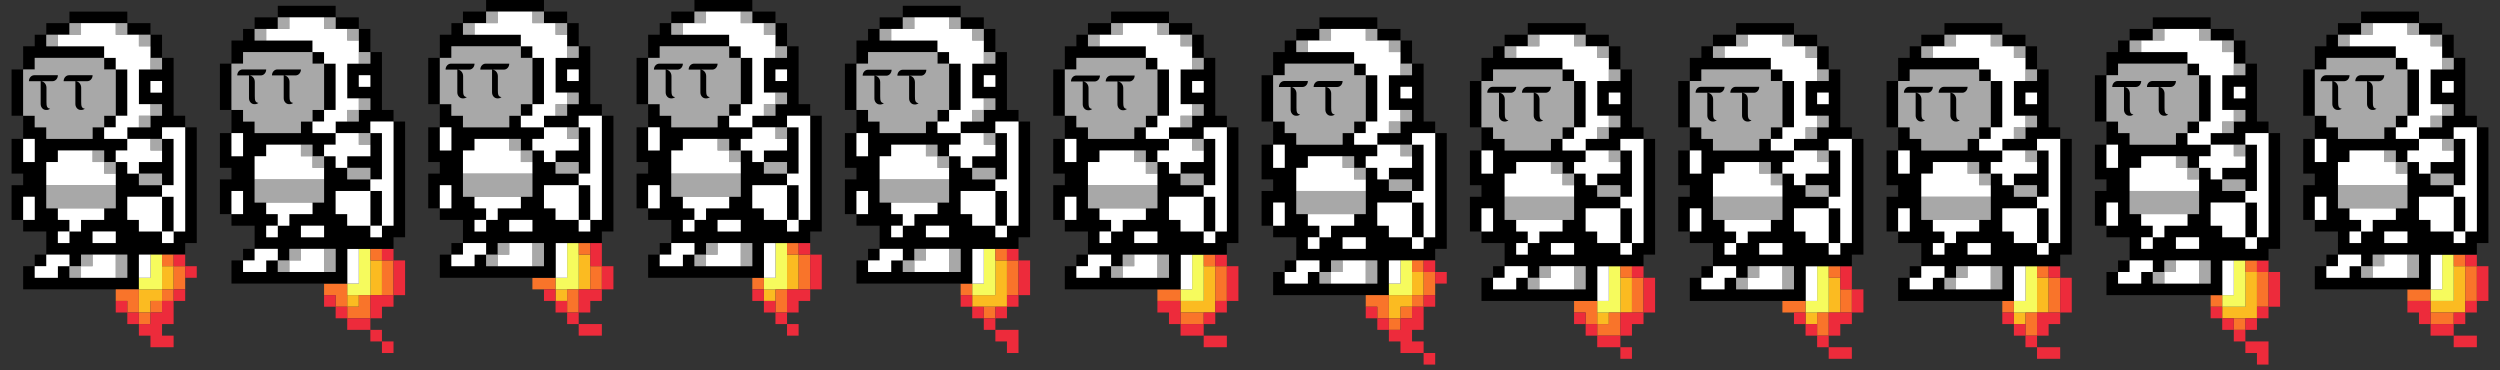 <?xml version="1.0" encoding="UTF-8"?>
<svg id="g" data-name="sprite_sheet" xmlns="http://www.w3.org/2000/svg" viewBox="0 0 864 128">
  <rect x="0" y="0" width="864" height="128" fill="#333333" stroke="none"/>
  <g>
    <path d="M44,8h-20v-4h20v4ZM24,8h-8v4h8v-4ZM52,12v-4h-8v4h8ZM36,20v4h4v-4h-4ZM56,24v-4h4v20h4v4h-8v4h-12v-4h8v-4h4v-4h-8v-12h8ZM56,32v-4h-4v4h4ZM12,20h24v-4h-20v-4h-4v4h-4v8h4v-4ZM40,40h-4v4h4v-4ZM16,88h-4v4h4v-4ZM56,68v12h4v-12h-4ZM56,20v-8h-4v8h4ZM60,48h-4v8h-8v4h8v4h4v-16ZM44,24h-4v16h4v-16ZM4,24v16h4v-16h-4ZM68,44v40h-4v4h-16v12H8v-8h4v4h8v-4h4v4h20v-8h-16v4h-4v-4h-8v-8h-8v-4h4v-8h-4v8h-4v-12h4v-4h-4v-12h4v8h4v-8h-4v-8h4v4h4v4h16v-4h4v4h8v4h-4v4h-4v-4h-16v4h-4v16h4v4h4v4h-4v4h4v-4h4v-4h8v-4h4v-16h4v4h4v4h8v4h-12v8h4v4h8v4h4v-4h4v-36h4ZM40,84v-4h-8v4h8Z"/>
    <path d="M24,92h4v4h-4v-4ZM28,92h4v-4h-4v4ZM40,64h-24v8h24v-8ZM32,52v4h4v-4h-4ZM40,60v-4h-4v4h4ZM48,64h8v-4h-8v4ZM52,52h4v-4h-4v4ZM48,44h4v-4h-4v4ZM52,40h4v-4h-4v4ZM52,20v4h4v-4h-4ZM52,12h-4v4h4v-4ZM40,12h4v-4h-4v4ZM28,8h-4v4h4v-4ZM20,12h-4v4h4v-4ZM16,44v4h16v-4h4v-4h4v-16h-4v-4H12v4h-4v16h4v4h4ZM40,96h4v-8h-4v8Z" style="fill: #a8a8a8;"/>
    <path d="M16,92h-4v4h8v-4h4v-4h-8v4ZM32,84h8v-4h-8v4ZM20,84h4v-4h-4v4ZM28,76h8v-4h-16v4h4v4h4v-4ZM56,84h4v-4h-4v4ZM12,72v-4h-4v8h4v-4ZM40,52v4h4v4h4v-4h8v-4h-4v-4h-8v4h-4ZM12,52v-4h-4v8h4v-4ZM48,44v-4h4v-4h-4v-12h4v-8h-4v-4h-8v-4h-12v4h-8v4h16v4h4v4h4v16h-4v4h-4v4h8v-4h4ZM52,32h4v-4h-4v4ZM60,44h-4v4h4v16h-4v4h4v12h4v-36h-4ZM36,56h-4v-4h-12v4h-4v8h24v-4h-4v-4ZM48,68h-4v8h4v4h8v-12h-8ZM32,92h-4v4h12v-8h-8v4Z" style="fill: #fff;"/>
    <g>
      <path d="M52,100h4v4h-4v4h-4v-8h4ZM56,92v8h4v-8h-4Z" style="fill: #fbbb21;"/>
      <path d="M56,88v12h-8v-4h4v-8h4Z" style="fill: #f6fb5d;"/>
      <path d="M48,108h4v4h-4v-4ZM48,100h-8v4h4v4h4v-8ZM52,108h4v-4h-4v4ZM56,104h4v-4h-4v4ZM60,92v8h4v-8h-4ZM56,88v4h4v-4h-4Z" style="fill: #f9742a;"/>
      <path d="M44,104v4h-4v-4h4ZM44,108v4h4v-4h-4ZM64,92v4h4v-4h-4ZM60,88v4h4v-4h-4ZM60,104h4v-4h-4v4ZM56,108h-4v4h-4v4h4v4h8v-4h-4v-4h4v-8h-4v4Z" style="fill: #ed2b3b;"/>
      <rect x="48" y="88" width="4" height="8" style="fill: #fff;"/>
    </g>
    <path d="M20,26c0,1.13-.82,2.05-1.83,2.06h-4.11c1.1,0,1.99,1,2,2.23v4.92h0c0,1.43.12,2.21,1.27,2.35-.39.32-.88.48-1.36.44-.03,0-.07,0-.1,0-1.02-.01-1.83-.95-1.82-2.08v-7.86h-4.06c0-1.13.82-2.05,1.83-2.06h8.17ZM32,26c0,1.13-.82,2.05-1.83,2.06h-4.11c1.1,0,1.99,1,2,2.23v4.92h0c0,1.43.12,2.21,1.27,2.35-.39.32-.88.48-1.36.44-.03,0-.07,0-.1,0-1.02-.01-1.83-.95-1.82-2.08v-7.86h-4.06c0-1.13.82-2.05,1.83-2.06h8.17Z"/>
  </g>
  <g>
    <g>
      <path d="M132,90v12h-4v-12h4ZM120,106h4v-4h-4v4Z" style="fill: #fbbb21;"/>
      <path d="M128,86v16h-8v-4h4v-12h4Z" style="fill: #f6fb5d;"/>
      <path d="M124,102h4v8h-8v-4h4v-4ZM112,98v4h4v4h4v-8h-8ZM132,90v12h4v-12h-4ZM128,86v4h4v-4h-4Z" style="fill: #f9742a;"/>
      <path d="M120,110h8v4h-8v-4ZM132,118v-4h-4v4h4ZM112,102v4h4v-4h-4ZM136,122v-4h-4v4h4ZM136,90v12h4v-12h-4ZM132,86v4h4v-4h-4ZM116,106v4h4v-4h-4ZM128,102v8h4v-4h4v-4h-8Z" style="fill: #ed2b3b;"/>
      <rect x="120" y="86" width="4" height="12" style="fill: #fff;"/>
    </g>
    <path d="M116,6h-20V2h20v4ZM96,6h-8v4h8v-4ZM124,10v-4h-8v4h8ZM108,18v4h4v-4h-4ZM128,22v-4h4v20h4v4h-8v4h-12v-4h8v-4h4v-4h-8v-12h8ZM128,30v-4h-4v4h4ZM84,18h24v-4h-20v-4h-4v4h-4v8h4v-4ZM112,38h-4v4h4v-4ZM88,86h-4v4h4v-4ZM128,66v12h4v-12h-4ZM128,18v-8h-4v8h4ZM132,46h-4v8h-8v4h8v4h4v-16ZM116,22h-4v16h4v-16ZM76,22v16h4v-16h-4ZM140,42v40h-4v4h-16v12h-40v-8h4v4h8v-4h4v4h20v-8h-16v4h-4v-4h-8v-8h-8v-4h4v-8h-4v8h-4v-12h4v-4h-4v-12h4v8h4v-8h-4v-8h4v4h4v4h16v-4h4v4h8v4h-4v4h-4v-4h-16v4h-4v16h4v4h4v4h-4v4h4v-4h4v-4h8v-4h4v-16h4v4h4v4h8v4h-12v8h4v4h8v4h4v-4h4v-36h4ZM112,82v-4h-8v4h8Z"/>
    <path d="M96,90h4v4h-4v-4ZM100,90h4v-4h-4v4ZM112,62h-24v8h24v-8ZM104,50v4h4v-4h-4ZM112,58v-4h-4v4h4ZM120,62h8v-4h-8v4ZM124,50h4v-4h-4v4ZM120,42h4v-4h-4v4ZM124,38h4v-4h-4v4ZM124,18v4h4v-4h-4ZM124,10h-4v4h4v-4ZM112,10h4v-4h-4v4ZM100,6h-4v4h4v-4ZM92,10h-4v4h4v-4ZM88,42v4h16v-4h4v-4h4v-16h-4v-4h-24v4h-4v16h4v4h4ZM112,94h4v-8h-4v8Z" style="fill: #a8a8a8;"/>
    <path d="M88,90h-4v4h8v-4h4v-4h-8v4ZM104,82h8v-4h-8v4ZM92,82h4v-4h-4v4ZM100,74h8v-4h-16v4h4v4h4v-4ZM128,82h4v-4h-4v4ZM84,70v-4h-4v8h4v-4ZM112,50v4h4v4h4v-4h8v-4h-4v-4h-8v4h-4ZM84,50v-4h-4v8h4v-4ZM120,42v-4h4v-4h-4v-12h4v-8h-4v-4h-8v-4h-12v4h-8v4h16v4h4v4h4v16h-4v4h-4v4h8v-4h4ZM124,30h4v-4h-4v4ZM132,42h-4v4h4v16h-4v4h4v12h4v-36h-4ZM108,54h-4v-4h-12v4h-4v8h24v-4h-4v-4ZM120,66h-4v8h4v4h8v-12h-8ZM104,90h-4v4h12v-8h-8v4Z" style="fill: #fff;"/>
    <path d="M92,24c0,1.13-.82,2.05-1.83,2.06h-4.11c1.1,0,1.99,1,2,2.23v4.92h0c0,1.43.12,2.21,1.27,2.35-.39.32-.88.48-1.36.44-.03,0-.07,0-.1,0-1.02-.01-1.83-.95-1.82-2.08v-7.86h-4.06c0-1.13.82-2.05,1.83-2.06h8.17ZM104,24c0,1.13-.82,2.05-1.83,2.06h-4.11c1.1,0,1.99,1,2,2.23v4.92h0c0,1.43.12,2.21,1.27,2.35-.39.32-.88.48-1.36.44-.03,0-.07,0-.1,0-1.02-.01-1.83-.95-1.82-2.08v-7.86h-4.06c0-1.13.82-2.05,1.83-2.06h8.17Z"/>
  </g>
  <g>
    <g>
      <path d="M192,100h4v4h-4v-4ZM200,88v12h4v-12h-4Z" style="fill: #fbbb21;"/>
      <path d="M200,84v16h-8v-4h4v-12h4Z" style="fill: #f6fb5d;"/>
      <path d="M192,100h-8v-4h8v4ZM196,104h0v4h4v-8h-4v4ZM204,84h-4v4h4v-4ZM204,92v8h4v-8h-4Z" style="fill: #f9742a;"/>
      <path d="M192,100v4h-4v-4h4ZM196,112h4v-4h-4v4ZM204,116h4v-4h-8v4h4ZM200,100v8h4v-4h4v-4h-8ZM208,92v8h4v-8h-4ZM192,104v4h4v-4h-4ZM204,84v8h4v-8h-4Z" style="fill: #ed2b3b;"/>
      <path d="M196,84v12h-4v-12h4Z" style="fill: #fff;"/>
    </g>
    <path d="M188,4h-20V0h20v4ZM168,4h-8v4h8v-4ZM196,8v-4h-8v4h8ZM180,16v4h4v-4h-4ZM200,20v-4h4v20h4v4h-8v4h-12v-4h8v-4h4v-4h-8v-12h8ZM200,28v-4h-4v4h4ZM156,16h24v-4h-20v-4h-4v4h-4v8h4v-4ZM184,36h-4v4h4v-4ZM160,84h-4v4h4v-4ZM200,64v12h4v-12h-4ZM200,16v-8h-4v8h4ZM204,44h-4v8h-8v4h8v4h4v-16ZM188,20h-4v16h4v-16ZM148,20v16h4v-16h-4ZM212,40v40h-4v4h-16v12h-40v-8h4v4h8v-4h4v4h20v-8h-16v4h-4v-4h-8v-8h-8v-4h4v-8h-4v8h-4v-12h4v-4h-4v-12h4v8h4v-8h-4v-8h4v4h4v4h16v-4h4v4h8v4h-4v4h-4v-4h-16v4h-4v16h4v4h4v4h-4v4h4v-4h4v-4h8v-4h4v-16h4v4h4v4h8v4h-12v8h4v4h8v4h4v-4h4v-36h4ZM184,80v-4h-8v4h8Z"/>
    <path d="M168,88h4v4h-4v-4ZM172,88h4v-4h-4v4ZM184,60h-24v8h24v-8ZM176,48v4h4v-4h-4ZM184,56v-4h-4v4h4ZM192,60h8v-4h-8v4ZM196,48h4v-4h-4v4ZM192,40h4v-4h-4v4ZM196,36h4v-4h-4v4ZM196,16v4h4v-4h-4ZM196,8h-4v4h4v-4ZM184,8h4v-4h-4v4ZM172,4h-4v4h4v-4ZM164,8h-4v4h4v-4ZM160,40v4h16v-4h4v-4h4v-16h-4v-4h-24v4h-4v16h4v4h4ZM184,92h4v-8h-4v8Z" style="fill: #a8a8a8;"/>
    <path d="M160,88h-4v4h8v-4h4v-4h-8v4ZM176,80h8v-4h-8v4ZM164,80h4v-4h-4v4ZM172,72h8v-4h-16v4h4v4h4v-4ZM200,80h4v-4h-4v4ZM156,68v-4h-4v8h4v-4ZM184,48v4h4v4h4v-4h8v-4h-4v-4h-8v4h-4ZM156,48v-4h-4v8h4v-4ZM192,40v-4h4v-4h-4v-12h4v-8h-4v-4h-8v-4h-12v4h-8v4h16v4h4v4h4v16h-4v4h-4v4h8v-4h4ZM196,28h4v-4h-4v4ZM204,40h-4v4h4v16h-4v4h4v12h4v-36h-4ZM180,52h-4v-4h-12v4h-4v8h24v-4h-4v-4ZM192,64h-4v8h4v4h8v-12h-8ZM176,88h-4v4h12v-8h-8v4Z" style="fill: #fff;"/>
    <path d="M164,22c0,1.13-.82,2.05-1.83,2.06h-4.11c1.1,0,1.99,1,2,2.23v4.92h0c0,1.43.12,2.21,1.27,2.35-.39.32-.88.48-1.36.44-.03,0-.07,0-.1,0-1.02-.01-1.83-.95-1.82-2.08v-7.86h-4.06c0-1.13.82-2.05,1.83-2.06h8.17ZM176,22c0,1.13-.82,2.05-1.83,2.06h-4.11c1.1,0,1.99,1,2,2.23v4.92h0c0,1.43.12,2.21,1.27,2.35-.39.32-.88.48-1.36.44-.03,0-.07,0-.1,0-1.02-.01-1.83-.95-1.82-2.08v-7.86h-4.06c0-1.13.82-2.05,1.83-2.06h8.17Z"/>
  </g>
  <g>
    <path d="M264,100h4v4h-4v-4ZM272,88v12h4v-12h-4Z" style="fill: #fbbb21;"/>
    <path d="M268,84v12h-4v4h8v-16h-4Z" style="fill: #f6fb5d;"/>
    <path d="M268,100h4v8h-4v-8ZM276,88v12h4v-12h-4ZM260,100h4v-4h-4v4ZM272,84v4h4v-4h-4Z" style="fill: #f9742a;"/>
    <path d="M264,100v4h-4v-4h4ZM276,116h0v-4h-4v4h4ZM264,104v4h4v-4h-4ZM268,108v4h4v-4h-4ZM276,104h4v-4h-8v8h4v-4ZM284,88h-4v12h4v-12ZM276,84v4h4v-4h-4Z" style="fill: #ed2b3b;"/>
    <rect x="264" y="84" width="4" height="12" style="fill: #fff;"/>
    <path d="M260,4h-20V0h20v4ZM240,4h-8v4h8v-4ZM268,8v-4h-8v4h8ZM252,16v4h4v-4h-4ZM272,20v-4h4v20h4v4h-8v4h-12v-4h8v-4h4v-4h-8v-12h8ZM272,28v-4h-4v4h4ZM228,16h24v-4h-20v-4h-4v4h-4v8h4v-4ZM256,36h-4v4h4v-4ZM232,84h-4v4h4v-4ZM272,64v12h4v-12h-4ZM272,16v-8h-4v8h4ZM276,44h-4v8h-8v4h8v4h4v-16ZM260,20h-4v16h4v-16ZM220,20v16h4v-16h-4ZM284,40v40h-4v4h-16v12h-40v-8h4v4h8v-4h4v4h20v-8h-16v4h-4v-4h-8v-8h-8v-4h4v-8h-4v8h-4v-12h4v-4h-4v-12h4v8h4v-8h-4v-8h4v4h4v4h16v-4h4v4h8v4h-4v4h-4v-4h-16v4h-4v16h4v4h4v4h-4v4h4v-4h4v-4h8v-4h4v-16h4v4h4v4h8v4h-12v8h4v4h8v4h4v-4h4v-36h4ZM256,80v-4h-8v4h8Z"/>
    <path d="M240,88h4v4h-4v-4ZM244,88h4v-4h-4v4ZM256,60h-24v8h24v-8ZM248,48v4h4v-4h-4ZM256,56v-4h-4v4h4ZM264,60h8v-4h-8v4ZM268,48h4v-4h-4v4ZM264,40h4v-4h-4v4ZM268,36h4v-4h-4v4ZM268,16v4h4v-4h-4ZM268,8h-4v4h4v-4ZM256,8h4v-4h-4v4ZM244,4h-4v4h4v-4ZM236,8h-4v4h4v-4ZM232,40v4h16v-4h4v-4h4v-16h-4v-4h-24v4h-4v16h4v4h4ZM256,92h4v-8h-4v8Z" style="fill: #a8a8a8;"/>
    <path d="M232,88h-4v4h8v-4h4v-4h-8v4ZM248,80h8v-4h-8v4ZM236,80h4v-4h-4v4ZM244,72h8v-4h-16v4h4v4h4v-4ZM272,80h4v-4h-4v4ZM228,68v-4h-4v8h4v-4ZM256,48v4h4v4h4v-4h8v-4h-4v-4h-8v4h-4ZM228,48v-4h-4v8h4v-4ZM264,40v-4h4v-4h-4v-12h4v-8h-4v-4h-8v-4h-12v4h-8v4h16v4h4v4h4v16h-4v4h-4v4h8v-4h4ZM268,28h4v-4h-4v4ZM276,40h-4v4h4v16h-4v4h4v12h4v-36h-4ZM252,52h-4v-4h-12v4h-4v8h24v-4h-4v-4ZM264,64h-4v8h4v4h8v-12h-8ZM248,88h-4v4h12v-8h-8v4Z" style="fill: #fff;"/>
  </g>
  <path d="M236,22c0,1.13-.82,2.05-1.83,2.06h-4.11c1.1,0,1.99,1,2,2.23v4.92h0c0,1.43.12,2.21,1.27,2.35-.39.32-.88.48-1.36.44-.03,0-.07,0-.1,0-1.02-.01-1.83-.95-1.82-2.08v-7.86h-4.06c0-1.13.82-2.05,1.83-2.06h8.17ZM248,22c0,1.13-.82,2.05-1.83,2.06h-4.11c1.1,0,1.99,1,2,2.23v4.92h0c0,1.43.12,2.21,1.27,2.35-.39.32-.88.48-1.36.44-.03,0-.07,0-.1,0-1.02-.01-1.83-.95-1.82-2.08v-7.86h-4.06c0-1.13.82-2.05,1.83-2.06h8.17Z"/>
  <g>
    <path d="M348,90v16h-12v-4h8v-12h4Z" style="fill: #fbbb21;"/>
    <path d="M340,86v12h-4v4h8v-16h-4Z" style="fill: #f6fb5d;"/>
    <path d="M340,106h4v4h-4v-4ZM336,98h-4v4h4v-4ZM344,86v4h4v-4h-4ZM348,90v12h4v-12h-4Z" style="fill: #f9742a;"/>
    <path d="M336,102v4h-4v-4h4ZM336,106v4h4v-4h-4ZM340,114h4v-4h-4v4ZM348,118v4h4v-8h-8v4h4ZM352,90v12h4v-12h-4ZM348,86v4h4v-4h-4ZM344,110h4v-4h-4v4ZM348,106h4v-4h-4v4Z" style="fill: #ed2b3b;"/>
    <rect x="336" y="86" width="4" height="12" style="fill: #fff;"/>
    <path d="M332,6h-20V2h20v4ZM312,6h-8v4h8v-4ZM340,10v-4h-8v4h8ZM324,18v4h4v-4h-4ZM344,22v-4h4v20h4v4h-8v4h-12v-4h8v-4h4v-4h-8v-12h8ZM344,30v-4h-4v4h4ZM300,18h24v-4h-20v-4h-4v4h-4v8h4v-4ZM328,38h-4v4h4v-4ZM304,86h-4v4h4v-4ZM344,66v12h4v-12h-4ZM344,18v-8h-4v8h4ZM348,46h-4v8h-8v4h8v4h4v-16ZM332,22h-4v16h4v-16ZM292,22v16h4v-16h-4ZM356,42v40h-4v4h-16v12h-40v-8h4v4h8v-4h4v4h20v-8h-16v4h-4v-4h-8v-8h-8v-4h4v-8h-4v8h-4v-12h4v-4h-4v-12h4v8h4v-8h-4v-8h4v4h4v4h16v-4h4v4h8v4h-4v4h-4v-4h-16v4h-4v16h4v4h4v4h-4v4h4v-4h4v-4h8v-4h4v-16h4v4h4v4h8v4h-12v8h4v4h8v4h4v-4h4v-36h4ZM328,82v-4h-8v4h8Z"/>
    <path d="M312,90h4v4h-4v-4ZM316,90h4v-4h-4v4ZM328,62h-24v8h24v-8ZM320,50v4h4v-4h-4ZM328,58v-4h-4v4h4ZM336,62h8v-4h-8v4ZM340,50h4v-4h-4v4ZM336,42h4v-4h-4v4ZM340,38h4v-4h-4v4ZM340,18v4h4v-4h-4ZM340,10h-4v4h4v-4ZM328,10h4v-4h-4v4ZM316,6h-4v4h4v-4ZM308,10h-4v4h4v-4ZM304,42v4h16v-4h4v-4h4v-16h-4v-4h-24v4h-4v16h4v4h4ZM328,94h4v-8h-4v8Z" style="fill: #a8a8a8;"/>
    <path d="M304,90h-4v4h8v-4h4v-4h-8v4ZM320,82h8v-4h-8v4ZM308,82h4v-4h-4v4ZM316,74h8v-4h-16v4h4v4h4v-4ZM344,82h4v-4h-4v4ZM300,70v-4h-4v8h4v-4ZM328,50v4h4v4h4v-4h8v-4h-4v-4h-8v4h-4ZM300,50v-4h-4v8h4v-4ZM336,42v-4h4v-4h-4v-12h4v-8h-4v-4h-8v-4h-12v4h-8v4h16v4h4v4h4v16h-4v4h-4v4h8v-4h4ZM340,30h4v-4h-4v4ZM348,42h-4v4h4v16h-4v4h4v12h4v-36h-4ZM324,54h-4v-4h-12v4h-4v8h24v-4h-4v-4ZM336,66h-4v8h4v4h8v-12h-8ZM320,90h-4v4h12v-8h-8v4Z" style="fill: #fff;"/>
    <path d="M308.14,24.1c0,1.13-.82,2.05-1.83,2.06h-4.11c1.1,0,1.99,1,2,2.23v4.92h0c0,1.43.12,2.21,1.27,2.35-.39.32-.88.48-1.36.44-.03,0-.07,0-.1,0-1.02-.01-1.83-.95-1.82-2.08v-7.86h-4.06c0-1.13.82-2.05,1.83-2.06h8.17ZM320.14,24.1c0,1.13-.82,2.05-1.83,2.06h-4.11c1.1,0,1.99,1,2,2.23v4.92h0c0,1.43.12,2.21,1.27,2.35-.39.32-.88.48-1.36.44-.03,0-.07,0-.1,0-1.02-.01-1.83-.95-1.82-2.08v-7.86h-4.06c0-1.13.82-2.05,1.83-2.06h8.17Z"/>
  </g>
  <g>
    <path d="M420,92v16h-12v-4h8v-12h4Z" style="fill: #fbbb21;"/>
    <path d="M416,88v16h-8v-4h4v-12h4Z" style="fill: #f6fb5d;"/>
    <path d="M408,108h8v4h-8v-4ZM408,100h-8v4h8v4h0v-8ZM412,108h4-4ZM420,92v12h4v-12h-4ZM416,88v4h4v-4h-4Z" style="fill: #f9742a;"/>
    <path d="M408,112h8v4h-8v-4ZM424,120v-4h-8v4h8ZM408,104h-8v4h4v4h4v-8ZM416,112h4v-4h-4v4ZM424,92v12h4v-12h-4ZM420,88v4h4v-4h-4ZM420,108h4v-4h-4v4Z" style="fill: #ed2b3b;"/>
    <rect x="408" y="88" width="4" height="12" style="fill: #fff;"/>
    <path d="M404,8h-20v-4h20v4ZM384,8h-8v4h8v-4ZM412,12v-4h-8v4h8ZM396,20v4h4v-4h-4ZM416,24v-4h4v20h4v4h-8v4h-12v-4h8v-4h4v-4h-8v-12h8ZM416,32v-4h-4v4h4ZM372,20h24v-4h-20v-4h-4v4h-4v8h4v-4ZM400,40h-4v4h4v-4ZM376,88h-4v4h4v-4ZM416,68v12h4v-12h-4ZM416,20v-8h-4v8h4ZM420,48h-4v8h-8v4h8v4h4v-16ZM404,24h-4v16h4v-16ZM364,24v16h4v-16h-4ZM428,44v40h-4v4h-16v12h-40v-8h4v4h8v-4h4v4h20v-8h-16v4h-4v-4h-8v-8h-8v-4h4v-8h-4v8h-4v-12h4v-4h-4v-12h4v8h4v-8h-4v-8h4v4h4v4h16v-4h4v4h8v4h-4v4h-4v-4h-16v4h-4v16h4v4h4v4h-4v4h4v-4h4v-4h8v-4h4v-16h4v4h4v4h8v4h-12v8h4v4h8v4h4v-4h4v-36h4ZM400,84v-4h-8v4h8Z"/>
    <path d="M384,92h4v4h-4v-4ZM388,92h4v-4h-4v4ZM400,64h-24v8h24v-8ZM392,52v4h4v-4h-4ZM400,60v-4h-4v4h4ZM408,64h8v-4h-8v4ZM412,52h4v-4h-4v4ZM408,44h4v-4h-4v4ZM412,40h4v-4h-4v4ZM412,20v4h4v-4h-4ZM412,12h-4v4h4v-4ZM400,12h4v-4h-4v4ZM388,8h-4v4h4v-4ZM380,12h-4v4h4v-4ZM376,44v4h16v-4h4v-4h4v-16h-4v-4h-24v4h-4v16h4v4h4ZM400,96h4v-8h-4v8Z" style="fill: #a8a8a8;"/>
    <path d="M376,92h-4v4h8v-4h4v-4h-8v4ZM392,84h8v-4h-8v4ZM380,84h4v-4h-4v4ZM388,76h8v-4h-16v4h4v4h4v-4ZM416,84h4v-4h-4v4ZM372,72v-4h-4v8h4v-4ZM400,52v4h4v4h4v-4h8v-4h-4v-4h-8v4h-4ZM372,52v-4h-4v8h4v-4ZM408,44v-4h4v-4h-4v-12h4v-8h-4v-4h-8v-4h-12v4h-8v4h16v4h4v4h4v16h-4v4h-4v4h8v-4h4ZM412,32h4v-4h-4v4ZM420,44h-4v4h4v16h-4v4h4v12h4v-36h-4ZM396,56h-4v-4h-12v4h-4v8h24v-4h-4v-4ZM408,68h-4v8h4v4h8v-12h-8ZM392,92h-4v4h12v-8h-8v4Z" style="fill: #fff;"/>
    <path d="M380.14,26.1c0,1.13-.82,2.05-1.83,2.06h-4.11c1.1,0,1.99,1,2,2.23v4.92h0c0,1.43.12,2.21,1.27,2.35-.39.32-.88.48-1.36.44-.03,0-.07,0-.1,0-1.02-.01-1.83-.95-1.82-2.08v-7.86h-4.06c0-1.13.82-2.05,1.83-2.06h8.17ZM392.14,26.1c0,1.13-.82,2.05-1.83,2.06h-4.11c1.1,0,1.99,1,2,2.23v4.92h0c0,1.43.12,2.21,1.27,2.35-.39.32-.88.48-1.36.44-.03,0-.07,0-.1,0-1.02-.01-1.83-.95-1.82-2.08v-7.86h-4.06c0-1.13.82-2.05,1.83-2.06h8.17Z"/>
  </g>
  <g>
    <path d="M476,10h-20v-4h20v4ZM456,10h-8v4h8v-4ZM484,14v-4h-8v4h8ZM468,22v4h4v-4h-4ZM488,26v-4h4v20h4v4h-8v4h-12v-4h8v-4h4v-4h-8v-12h8ZM488,34v-4h-4v4h4ZM444,22h24v-4h-20v-4h-4v4h-4v8h4v-4ZM472,42h-4v4h4v-4ZM448,90h-4v4h4v-4ZM488,70v12h4v-12h-4ZM488,22v-8h-4v8h4ZM492,50h-4v8h-8v4h8v4h4v-16ZM476,26h-4v16h4v-16ZM436,26v16h4v-16h-4ZM500,46v40h-4v4h-16v12h-40v-8h4v4h8v-4h4v4h20v-8h-16v4h-4v-4h-8v-8h-8v-4h4v-8h-4v8h-4v-12h4v-4h-4v-12h4v8h4v-8h-4v-8h4v4h4v4h16v-4h4v4h8v4h-4v4h-4v-4h-16v4h-4v16h4v4h4v4h-4v4h4v-4h4v-4h8v-4h4v-16h4v4h4v4h8v4h-12v8h4v4h8v4h4v-4h4v-36h4ZM472,86v-4h-8v4h8Z"/>
    <path d="M456,94h4v4h-4v-4ZM460,94h4v-4h-4v4ZM472,66h-24v8h24v-8ZM464,54v4h4v-4h-4ZM472,62v-4h-4v4h4ZM480,66h8v-4h-8v4ZM484,54h4v-4h-4v4ZM480,46h4v-4h-4v4ZM484,42h4v-4h-4v4ZM484,22v4h4v-4h-4ZM484,14h-4v4h4v-4ZM472,14h4v-4h-4v4ZM460,10h-4v4h4v-4ZM452,14h-4v4h4v-4ZM448,46v4h16v-4h4v-4h4v-16h-4v-4h-24v4h-4v16h4v4h4ZM472,98h4v-8h-4v8Z" style="fill: #a8a8a8;"/>
    <path d="M448,94h-4v4h8v-4h4v-4h-8v4ZM464,86h8v-4h-8v4ZM452,86h4v-4h-4v4ZM460,78h8v-4h-16v4h4v4h4v-4ZM488,86h4v-4h-4v4ZM444,74v-4h-4v8h4v-4ZM472,54v4h4v4h4v-4h8v-4h-4v-4h-8v4h-4ZM444,54v-4h-4v8h4v-4ZM480,46v-4h4v-4h-4v-12h4v-8h-4v-4h-8v-4h-12v4h-8v4h16v4h4v4h4v16h-4v4h-4v4h8v-4h4ZM484,34h4v-4h-4v4ZM492,46h-4v4h4v16h-4v4h4v12h4v-36h-4ZM468,58h-4v-4h-12v4h-4v8h24v-4h-4v-4ZM480,70h-4v8h4v4h8v-12h-8ZM464,94h-4v4h12v-8h-8v4Z" style="fill: #fff;"/>
    <g>
      <path d="M484,102h4v4h-4v4h-4v-8h4ZM488,94v8h4v-8h-4Z" style="fill: #fbbb21;"/>
      <path d="M488,90v12h-8v-4h4v-8h4Z" style="fill: #f6fb5d;"/>
      <path d="M480,110h4v4h-4v-4ZM480,102h-8v4h4v4h4v-8ZM484,110h4v-4h-4v4ZM488,106h4v-4h-4v4ZM492,94v8h4v-8h-4ZM488,90v4h4v-4h-4Z" style="fill: #f9742a;"/>
      <path d="M476,106v4h-4v-4h4ZM476,110v4h4v-4h-4ZM496,94v4h4v-4h-4ZM492,90v4h4v-4h-4ZM492,106h4v-4h-4v4ZM488,110h-4v4h-4v4h4v4h8v-4h-4v-4h4v-8h-4v4ZM496,122h-4v4h4v-4Z" style="fill: #ed2b3b;"/>
      <rect x="480" y="90" width="4" height="8" style="fill: #fff;"/>
    </g>
    <path d="M452,28c0,1.13-.82,2.05-1.83,2.06h-4.11c1.1,0,1.99,1,2,2.23v4.92h0c0,1.43.12,2.21,1.27,2.35-.39.32-.88.48-1.36.44-.03,0-.07,0-.1,0-1.02-.01-1.83-.95-1.82-2.08v-7.86h-4.06c0-1.13.82-2.05,1.83-2.06h8.17ZM464,28c0,1.13-.82,2.05-1.83,2.06h-4.11c1.1,0,1.99,1,2,2.23v4.92h0c0,1.43.12,2.21,1.27,2.35-.39.32-.88.48-1.36.44-.03,0-.07,0-.1,0-1.02-.01-1.83-.95-1.82-2.08v-7.86h-4.06c0-1.13.82-2.05,1.83-2.06h8.17Z"/>
  </g>
  <g>
    <g>
      <path d="M564,96v12h-4v-12h4ZM552,112h4v-4h-4v4Z" style="fill: #fbbb21;"/>
      <path d="M560,92v16h-8v-4h4v-12h4Z" style="fill: #f6fb5d;"/>
      <path d="M556,108h4v8h-8v-4h4v-4ZM544,104v4h4v4h4v-8h-8ZM564,96v12h4v-12h-4ZM560,92v4h4v-4h-4Z" style="fill: #f9742a;"/>
      <path d="M552,116h8v4h-8v-4ZM564,124v-4h-4v4h4ZM544,108v4h4v-4h-4ZM568,96v12h4v-12h-4ZM564,92v4h4v-4h-4ZM548,112v4h4v-4h-4ZM560,108v8h4v-4h4v-4h-8Z" style="fill: #ed2b3b;"/>
      <rect x="552" y="92" width="4" height="12" style="fill: #fff;"/>
    </g>
    <path d="M548,12h-20v-4h20v4ZM528,12h-8v4h8v-4ZM556,16v-4h-8v4h8ZM540,24v4h4v-4h-4ZM560,28v-4h4v20h4v4h-8v4h-12v-4h8v-4h4v-4h-8v-12h8ZM560,36v-4h-4v4h4ZM516,24h24v-4h-20v-4h-4v4h-4v8h4v-4ZM544,44h-4v4h4v-4ZM520,92h-4v4h4v-4ZM560,72v12h4v-12h-4ZM560,24v-8h-4v8h4ZM564,52h-4v8h-8v4h8v4h4v-16ZM548,28h-4v16h4v-16ZM508,28v16h4v-16h-4ZM572,48v40h-4v4h-16v12h-40v-8h4v4h8v-4h4v4h20v-8h-16v4h-4v-4h-8v-8h-8v-4h4v-8h-4v8h-4v-12h4v-4h-4v-12h4v8h4v-8h-4v-8h4v4h4v4h16v-4h4v4h8v4h-4v4h-4v-4h-16v4h-4v16h4v4h4v4h-4v4h4v-4h4v-4h8v-4h4v-16h4v4h4v4h8v4h-12v8h4v4h8v4h4v-4h4v-36h4ZM544,88v-4h-8v4h8Z"/>
    <path d="M528,96h4v4h-4v-4ZM532,96h4v-4h-4v4ZM544,68h-24v8h24v-8ZM536,56v4h4v-4h-4ZM544,64v-4h-4v4h4ZM552,68h8v-4h-8v4ZM556,56h4v-4h-4v4ZM552,48h4v-4h-4v4ZM556,44h4v-4h-4v4ZM556,24v4h4v-4h-4ZM556,16h-4v4h4v-4ZM544,16h4v-4h-4v4ZM532,12h-4v4h4v-4ZM524,16h-4v4h4v-4ZM520,48v4h16v-4h4v-4h4v-16h-4v-4h-24v4h-4v16h4v4h4ZM544,100h4v-8h-4v8Z" style="fill: #a8a8a8;"/>
    <path d="M520,96h-4v4h8v-4h4v-4h-8v4ZM536,88h8v-4h-8v4ZM524,88h4v-4h-4v4ZM532,80h8v-4h-16v4h4v4h4v-4ZM560,88h4v-4h-4v4ZM516,76v-4h-4v8h4v-4ZM544,56v4h4v4h4v-4h8v-4h-4v-4h-8v4h-4ZM516,56v-4h-4v8h4v-4ZM552,48v-4h4v-4h-4v-12h4v-8h-4v-4h-8v-4h-12v4h-8v4h16v4h4v4h4v16h-4v4h-4v4h8v-4h4ZM556,36h4v-4h-4v4ZM564,48h-4v4h4v16h-4v4h4v12h4v-36h-4ZM540,60h-4v-4h-12v4h-4v8h24v-4h-4v-4ZM552,72h-4v8h4v4h8v-12h-8ZM536,96h-4v4h12v-8h-8v4Z" style="fill: #fff;"/>
    <path d="M524,30c0,1.13-.82,2.05-1.83,2.06h-4.11c1.1,0,1.99,1,2,2.23v4.92h0c0,1.43.12,2.21,1.27,2.35-.39.32-.88.48-1.36.44-.03,0-.07,0-.1,0-1.02-.01-1.83-.95-1.82-2.08v-7.86h-4.06c0-1.13.82-2.05,1.83-2.06h8.17ZM536,30c0,1.13-.82,2.05-1.83,2.06h-4.11c1.1,0,1.99,1,2,2.23v4.92h0c0,1.43.12,2.21,1.27,2.35-.39.32-.88.48-1.36.44-.03,0-.07,0-.1,0-1.02-.01-1.83-.95-1.82-2.08v-7.86h-4.06c0-1.13.82-2.05,1.83-2.06h8.17Z"/>
  </g>
  <g>
    <g>
      <path d="M624,108h4v4h-4v-4ZM632,96v12h4v-12h-4Z" style="fill: #fbbb21;"/>
      <path d="M632,92v16h-8v-4h4v-12h4Z" style="fill: #f6fb5d;"/>
      <path d="M624,108h-8v-4h8v4ZM628,112h0v4h4v-8h-4v4ZM636,92h-4v4h4v-4ZM636,100v8h4v-8h-4Z" style="fill: #f9742a;"/>
      <path d="M624,108v4h-4v-4h4ZM628,120h4v-4h-4v4ZM636,124h4v-4h-8v4h4ZM632,108v8h4v-4h4v-4h-8ZM640,100v8h4v-8h-4ZM624,112v4h4v-4h-4ZM636,92v8h4v-8h-4Z" style="fill: #ed2b3b;"/>
      <path d="M628,92v12h-4v-12h4Z" style="fill: #fff;"/>
    </g>
    <path d="M620,12h-20v-4h20v4ZM600,12h-8v4h8v-4ZM628,16v-4h-8v4h8ZM612,24v4h4v-4h-4ZM632,28v-4h4v20h4v4h-8v4h-12v-4h8v-4h4v-4h-8v-12h8ZM632,36v-4h-4v4h4ZM588,24h24v-4h-20v-4h-4v4h-4v8h4v-4ZM616,44h-4v4h4v-4ZM592,92h-4v4h4v-4ZM632,72v12h4v-12h-4ZM632,24v-8h-4v8h4ZM636,52h-4v8h-8v4h8v4h4v-16ZM620,28h-4v16h4v-16ZM580,28v16h4v-16h-4ZM644,48v40h-4v4h-16v12h-40v-8h4v4h8v-4h4v4h20v-8h-16v4h-4v-4h-8v-8h-8v-4h4v-8h-4v8h-4v-12h4v-4h-4v-12h4v8h4v-8h-4v-8h4v4h4v4h16v-4h4v4h8v4h-4v4h-4v-4h-16v4h-4v16h4v4h4v4h-4v4h4v-4h4v-4h8v-4h4v-16h4v4h4v4h8v4h-12v8h4v4h8v4h4v-4h4v-36h4ZM616,88v-4h-8v4h8Z"/>
    <path d="M600,96h4v4h-4v-4ZM604,96h4v-4h-4v4ZM616,68h-24v8h24v-8ZM608,56v4h4v-4h-4ZM616,64v-4h-4v4h4ZM624,68h8v-4h-8v4ZM628,56h4v-4h-4v4ZM624,48h4v-4h-4v4ZM628,44h4v-4h-4v4ZM628,24v4h4v-4h-4ZM628,16h-4v4h4v-4ZM616,16h4v-4h-4v4ZM604,12h-4v4h4v-4ZM596,16h-4v4h4v-4ZM592,48v4h16v-4h4v-4h4v-16h-4v-4h-24v4h-4v16h4v4h4ZM616,100h4v-8h-4v8Z" style="fill: #a8a8a8;"/>
    <path d="M592,96h-4v4h8v-4h4v-4h-8v4ZM608,88h8v-4h-8v4ZM596,88h4v-4h-4v4ZM604,80h8v-4h-16v4h4v4h4v-4ZM632,88h4v-4h-4v4ZM588,76v-4h-4v8h4v-4ZM616,56v4h4v4h4v-4h8v-4h-4v-4h-8v4h-4ZM588,56v-4h-4v8h4v-4ZM624,48v-4h4v-4h-4v-12h4v-8h-4v-4h-8v-4h-12v4h-8v4h16v4h4v4h4v16h-4v4h-4v4h8v-4h4ZM628,36h4v-4h-4v4ZM636,48h-4v4h4v16h-4v4h4v12h4v-36h-4ZM612,60h-4v-4h-12v4h-4v8h24v-4h-4v-4ZM624,72h-4v8h4v4h8v-12h-8ZM608,96h-4v4h12v-8h-8v4Z" style="fill: #fff;"/>
    <path d="M596,30c0,1.13-.82,2.05-1.83,2.06h-4.11c1.1,0,1.99,1,2,2.23v4.92h0c0,1.43.12,2.21,1.27,2.35-.39.32-.88.48-1.36.44-.03,0-.07,0-.1,0-1.02-.01-1.83-.95-1.82-2.08v-7.86h-4.06c0-1.13.82-2.05,1.83-2.06h8.17ZM608,30c0,1.13-.82,2.05-1.83,2.06h-4.11c1.1,0,1.99,1,2,2.23v4.92h0c0,1.43.12,2.21,1.27,2.35-.39.32-.88.48-1.36.44-.03,0-.07,0-.1,0-1.02-.01-1.83-.95-1.82-2.08v-7.86h-4.06c0-1.13.82-2.05,1.83-2.06h8.17Z"/>
  </g>
  <g>
    <path d="M696,108h4v4h-4v-4ZM704,96v12h4v-12h-4Z" style="fill: #fbbb21;"/>
    <path d="M700,92v12h-4v4h8v-16h-4Z" style="fill: #f6fb5d;"/>
    <path d="M700,108h4v8h-4v-8ZM708,96v12h4v-12h-4ZM692,108h4v-4h-4v4ZM704,92v4h4v-4h-4Z" style="fill: #f9742a;"/>
    <path d="M696,108v4h-4v-4h4ZM708,124h4v-4h-8v4h4ZM696,112v4h4v-4h-4ZM700,116v4h4v-4h-4ZM708,112h4v-4h-8v8h4v-4ZM716,96h-4v12h4v-12ZM708,92v4h4v-4h-4Z" style="fill: #ed2b3b;"/>
    <rect x="696" y="92" width="4" height="12" style="fill: #fff;"/>
    <path d="M692,12h-20v-4h20v4ZM672,12h-8v4h8v-4ZM700,16v-4h-8v4h8ZM684,24v4h4v-4h-4ZM704,28v-4h4v20h4v4h-8v4h-12v-4h8v-4h4v-4h-8v-12h8ZM704,36v-4h-4v4h4ZM660,24h24v-4h-20v-4h-4v4h-4v8h4v-4ZM688,44h-4v4h4v-4ZM664,92h-4v4h4v-4ZM704,72v12h4v-12h-4ZM704,24v-8h-4v8h4ZM708,52h-4v8h-8v4h8v4h4v-16ZM692,28h-4v16h4v-16ZM652,28v16h4v-16h-4ZM716,48v40h-4v4h-16v12h-40v-8h4v4h8v-4h4v4h20v-8h-16v4h-4v-4h-8v-8h-8v-4h4v-8h-4v8h-4v-12h4v-4h-4v-12h4v8h4v-8h-4v-8h4v4h4v4h16v-4h4v4h8v4h-4v4h-4v-4h-16v4h-4v16h4v4h4v4h-4v4h4v-4h4v-4h8v-4h4v-16h4v4h4v4h8v4h-12v8h4v4h8v4h4v-4h4v-36h4ZM688,88v-4h-8v4h8Z"/>
    <path d="M672,96h4v4h-4v-4ZM676,96h4v-4h-4v4ZM688,68h-24v8h24v-8ZM680,56v4h4v-4h-4ZM688,64v-4h-4v4h4ZM696,68h8v-4h-8v4ZM700,56h4v-4h-4v4ZM696,48h4v-4h-4v4ZM700,44h4v-4h-4v4ZM700,24v4h4v-4h-4ZM700,16h-4v4h4v-4ZM688,16h4v-4h-4v4ZM676,12h-4v4h4v-4ZM668,16h-4v4h4v-4ZM664,48v4h16v-4h4v-4h4v-16h-4v-4h-24v4h-4v16h4v4h4ZM688,100h4v-8h-4v8Z" style="fill: #a8a8a8;"/>
    <path d="M664,96h-4v4h8v-4h4v-4h-8v4ZM680,88h8v-4h-8v4ZM668,88h4v-4h-4v4ZM676,80h8v-4h-16v4h4v4h4v-4ZM704,88h4v-4h-4v4ZM660,76v-4h-4v8h4v-4ZM688,56v4h4v4h4v-4h8v-4h-4v-4h-8v4h-4ZM660,56v-4h-4v8h4v-4ZM696,48v-4h4v-4h-4v-12h4v-8h-4v-4h-8v-4h-12v4h-8v4h16v4h4v4h4v16h-4v4h-4v4h8v-4h4ZM700,36h4v-4h-4v4ZM708,48h-4v4h4v16h-4v4h4v12h4v-36h-4ZM684,60h-4v-4h-12v4h-4v8h24v-4h-4v-4ZM696,72h-4v8h4v4h8v-12h-8ZM680,96h-4v4h12v-8h-8v4Z" style="fill: #fff;"/>
    <path d="M668,30c0,1.13-.82,2.05-1.83,2.06h-4.11c1.1,0,1.99,1,2,2.23v4.92h0c0,1.43.12,2.21,1.27,2.35-.39.32-.88.48-1.36.44-.03,0-.07,0-.1,0-1.02-.01-1.83-.95-1.82-2.08v-7.86h-4.06c0-1.13.82-2.05,1.83-2.06h8.17ZM680,30c0,1.13-.82,2.05-1.83,2.06h-4.11c1.1,0,1.99,1,2,2.23v4.92h0c0,1.43.12,2.21,1.27,2.35-.39.32-.88.48-1.36.44-.03,0-.07,0-.1,0-1.02-.01-1.83-.95-1.82-2.08v-7.86h-4.06c0-1.13.82-2.05,1.83-2.06h8.17Z"/>
  </g>
  <g>
    <path d="M780,94v16h-12v-4h8v-12h4Z" style="fill: #fbbb21;"/>
    <path d="M772,90v12h-4v4h8v-16h-4Z" style="fill: #f6fb5d;"/>
    <path d="M772,110h4v4h-4v-4ZM768,102h-4v4h4v-4ZM776,90v4h4v-4h-4ZM780,94v12h4v-12h-4Z" style="fill: #f9742a;"/>
    <path d="M768,106v4h-4v-4h4ZM768,110v4h4v-4h-4ZM772,118h4v-4h-4v4ZM780,122v4h4v-8h-8v4h4ZM784,94v12h4v-12h-4ZM780,90v4h4v-4h-4ZM776,114h4v-4h-4v4ZM780,110h4v-4h-4v4Z" style="fill: #ed2b3b;"/>
    <rect x="768" y="90" width="4" height="12" style="fill: #fff;"/>
    <path d="M764,10h-20v-4h20v4ZM744,10h-8v4h8v-4ZM772,14v-4h-8v4h8ZM756,22v4h4v-4h-4ZM776,26v-4h4v20h4v4h-8v4h-12v-4h8v-4h4v-4h-8v-12h8ZM776,34v-4h-4v4h4ZM732,22h24v-4h-20v-4h-4v4h-4v8h4v-4ZM760,42h-4v4h4v-4ZM736,90h-4v4h4v-4ZM776,70v12h4v-12h-4ZM776,22v-8h-4v8h4ZM780,50h-4v8h-8v4h8v4h4v-16ZM764,26h-4v16h4v-16ZM724,26v16h4v-16h-4ZM788,46v40h-4v4h-16v12h-40v-8h4v4h8v-4h4v4h20v-8h-16v4h-4v-4h-8v-8h-8v-4h4v-8h-4v8h-4v-12h4v-4h-4v-12h4v8h4v-8h-4v-8h4v4h4v4h16v-4h4v4h8v4h-4v4h-4v-4h-16v4h-4v16h4v4h4v4h-4v4h4v-4h4v-4h8v-4h4v-16h4v4h4v4h8v4h-12v8h4v4h8v4h4v-4h4v-36h4ZM760,86v-4h-8v4h8Z"/>
    <path d="M744,94h4v4h-4v-4ZM748,94h4v-4h-4v4ZM760,66h-24v8h24v-8ZM752,54v4h4v-4h-4ZM760,62v-4h-4v4h4ZM768,66h8v-4h-8v4ZM772,54h4v-4h-4v4ZM768,46h4v-4h-4v4ZM772,42h4v-4h-4v4ZM772,22v4h4v-4h-4ZM772,14h-4v4h4v-4ZM760,14h4v-4h-4v4ZM748,10h-4v4h4v-4ZM740,14h-4v4h4v-4ZM736,46v4h16v-4h4v-4h4v-16h-4v-4h-24v4h-4v16h4v4h4ZM760,98h4v-8h-4v8Z" style="fill: #a8a8a8;"/>
    <path d="M736,94h-4v4h8v-4h4v-4h-8v4ZM752,86h8v-4h-8v4ZM740,86h4v-4h-4v4ZM748,78h8v-4h-16v4h4v4h4v-4ZM776,86h4v-4h-4v4ZM732,74v-4h-4v8h4v-4ZM760,54v4h4v4h4v-4h8v-4h-4v-4h-8v4h-4ZM732,54v-4h-4v8h4v-4ZM768,46v-4h4v-4h-4v-12h4v-8h-4v-4h-8v-4h-12v4h-8v4h16v4h4v4h4v16h-4v4h-4v4h8v-4h4ZM772,34h4v-4h-4v4ZM780,46h-4v4h4v16h-4v4h4v12h4v-36h-4ZM756,58h-4v-4h-12v4h-4v8h24v-4h-4v-4ZM768,70h-4v8h4v4h8v-12h-8ZM752,94h-4v4h12v-8h-8v4Z" style="fill: #fff;"/>
    <path d="M740,28c0,1.13-.82,2.05-1.83,2.06h-4.11c1.1,0,1.99,1,2,2.23v4.92h0c0,1.43.12,2.21,1.27,2.35-.39.32-.88.48-1.36.44-.03,0-.07,0-.1,0-1.02-.01-1.83-.95-1.82-2.08v-7.86h-4.06c0-1.13.82-2.05,1.83-2.06h8.17ZM752,28c0,1.13-.82,2.05-1.83,2.06h-4.11c1.1,0,1.99,1,2,2.23v4.92h0c0,1.43.12,2.21,1.27,2.35-.39.32-.88.48-1.36.44-.03,0-.07,0-.1,0-1.02-.01-1.83-.95-1.82-2.08v-7.86h-4.06c0-1.13.82-2.05,1.83-2.06h8.17Z"/>
  </g>
  <g>
    <path d="M852,92v16h-12v-4h8v-12h4Z" style="fill: #fbbb21;"/>
    <path d="M848,88v16h-8v-4h4v-12h4Z" style="fill: #f6fb5d;"/>
    <path d="M840,108h8v4h-8v-4ZM840,100h-8v4h8v4h0v-8ZM844,108h4-4ZM852,92v12h4v-12h-4ZM848,88v4h4v-4h-4Z" style="fill: #f9742a;"/>
    <path d="M840,112h8v4h-8v-4ZM856,120v-4h-8v4h8ZM840,104h-8v4h4v4h4v-8ZM848,112h4v-4h-4v4ZM856,92v12h4v-12h-4ZM852,88v4h4v-4h-4ZM852,108h4v-4h-4v4Z" style="fill: #ed2b3b;"/>
    <rect x="840" y="88" width="4" height="12" style="fill: #fff;"/>
    <path d="M836,8h-20v-4h20v4ZM816,8h-8v4h8v-4ZM844,12v-4h-8v4h8ZM828,20v4h4v-4h-4ZM848,24v-4h4v20h4v4h-8v4h-12v-4h8v-4h4v-4h-8v-12h8ZM848,32v-4h-4v4h4ZM804,20h24v-4h-20v-4h-4v4h-4v8h4v-4ZM832,40h-4v4h4v-4ZM808,88h-4v4h4v-4ZM848,68v12h4v-12h-4ZM848,20v-8h-4v8h4ZM852,48h-4v8h-8v4h8v4h4v-16ZM836,24h-4v16h4v-16ZM796,24v16h4v-16h-4ZM860,44v40h-4v4h-16v12h-40v-8h4v4h8v-4h4v4h20v-8h-16v4h-4v-4h-8v-8h-8v-4h4v-8h-4v8h-4v-12h4v-4h-4v-12h4v8h4v-8h-4v-8h4v4h4v4h16v-4h4v4h8v4h-4v4h-4v-4h-16v4h-4v16h4v4h4v4h-4v4h4v-4h4v-4h8v-4h4v-16h4v4h4v4h8v4h-12v8h4v4h8v4h4v-4h4v-36h4ZM832,84v-4h-8v4h8Z"/>
    <path d="M816,92h4v4h-4v-4ZM820,92h4v-4h-4v4ZM832,64h-24v8h24v-8ZM824,52v4h4v-4h-4ZM832,60v-4h-4v4h4ZM840,64h8v-4h-8v4ZM844,52h4v-4h-4v4ZM840,44h4v-4h-4v4ZM844,40h4v-4h-4v4ZM844,20v4h4v-4h-4ZM844,12h-4v4h4v-4ZM832,12h4v-4h-4v4ZM820,8h-4v4h4v-4ZM812,12h-4v4h4v-4ZM808,44v4h16v-4h4v-4h4v-16h-4v-4h-24v4h-4v16h4v4h4ZM832,96h4v-8h-4v8Z" style="fill: #a8a8a8;"/>
    <path d="M808,92h-4v4h8v-4h4v-4h-8v4ZM824,84h8v-4h-8v4ZM812,84h4v-4h-4v4ZM820,76h8v-4h-16v4h4v4h4v-4ZM848,84h4v-4h-4v4ZM804,72v-4h-4v8h4v-4ZM832,52v4h4v4h4v-4h8v-4h-4v-4h-8v4h-4ZM804,52v-4h-4v8h4v-4ZM840,44v-4h4v-4h-4v-12h4v-8h-4v-4h-8v-4h-12v4h-8v4h16v4h4v4h4v16h-4v4h-4v4h8v-4h4ZM844,32h4v-4h-4v4ZM852,44h-4v4h4v16h-4v4h4v12h4v-36h-4ZM828,56h-4v-4h-12v4h-4v8h24v-4h-4v-4ZM840,68h-4v8h4v4h8v-12h-8ZM824,92h-4v4h12v-8h-8v4Z" style="fill: #fff;"/>
    <path d="M812,26c0,1.13-.82,2.05-1.83,2.06h-4.11c1.1,0,1.99,1,2,2.23v4.92h0c0,1.43.12,2.21,1.27,2.35-.39.32-.88.48-1.36.44-.03,0-.07,0-.1,0-1.02-.01-1.83-.95-1.82-2.08v-7.86h-4.06c0-1.13.82-2.05,1.83-2.06h8.17ZM824,26c0,1.13-.82,2.05-1.83,2.06h-4.11c1.1,0,1.99,1,2,2.23v4.92h0c0,1.43.12,2.21,1.27,2.35-.39.32-.88.48-1.36.44-.03,0-.07,0-.1,0-1.02-.01-1.83-.95-1.82-2.08v-7.86h-4.06c0-1.13.82-2.05,1.83-2.06h8.17Z"/>
  </g>
</svg>